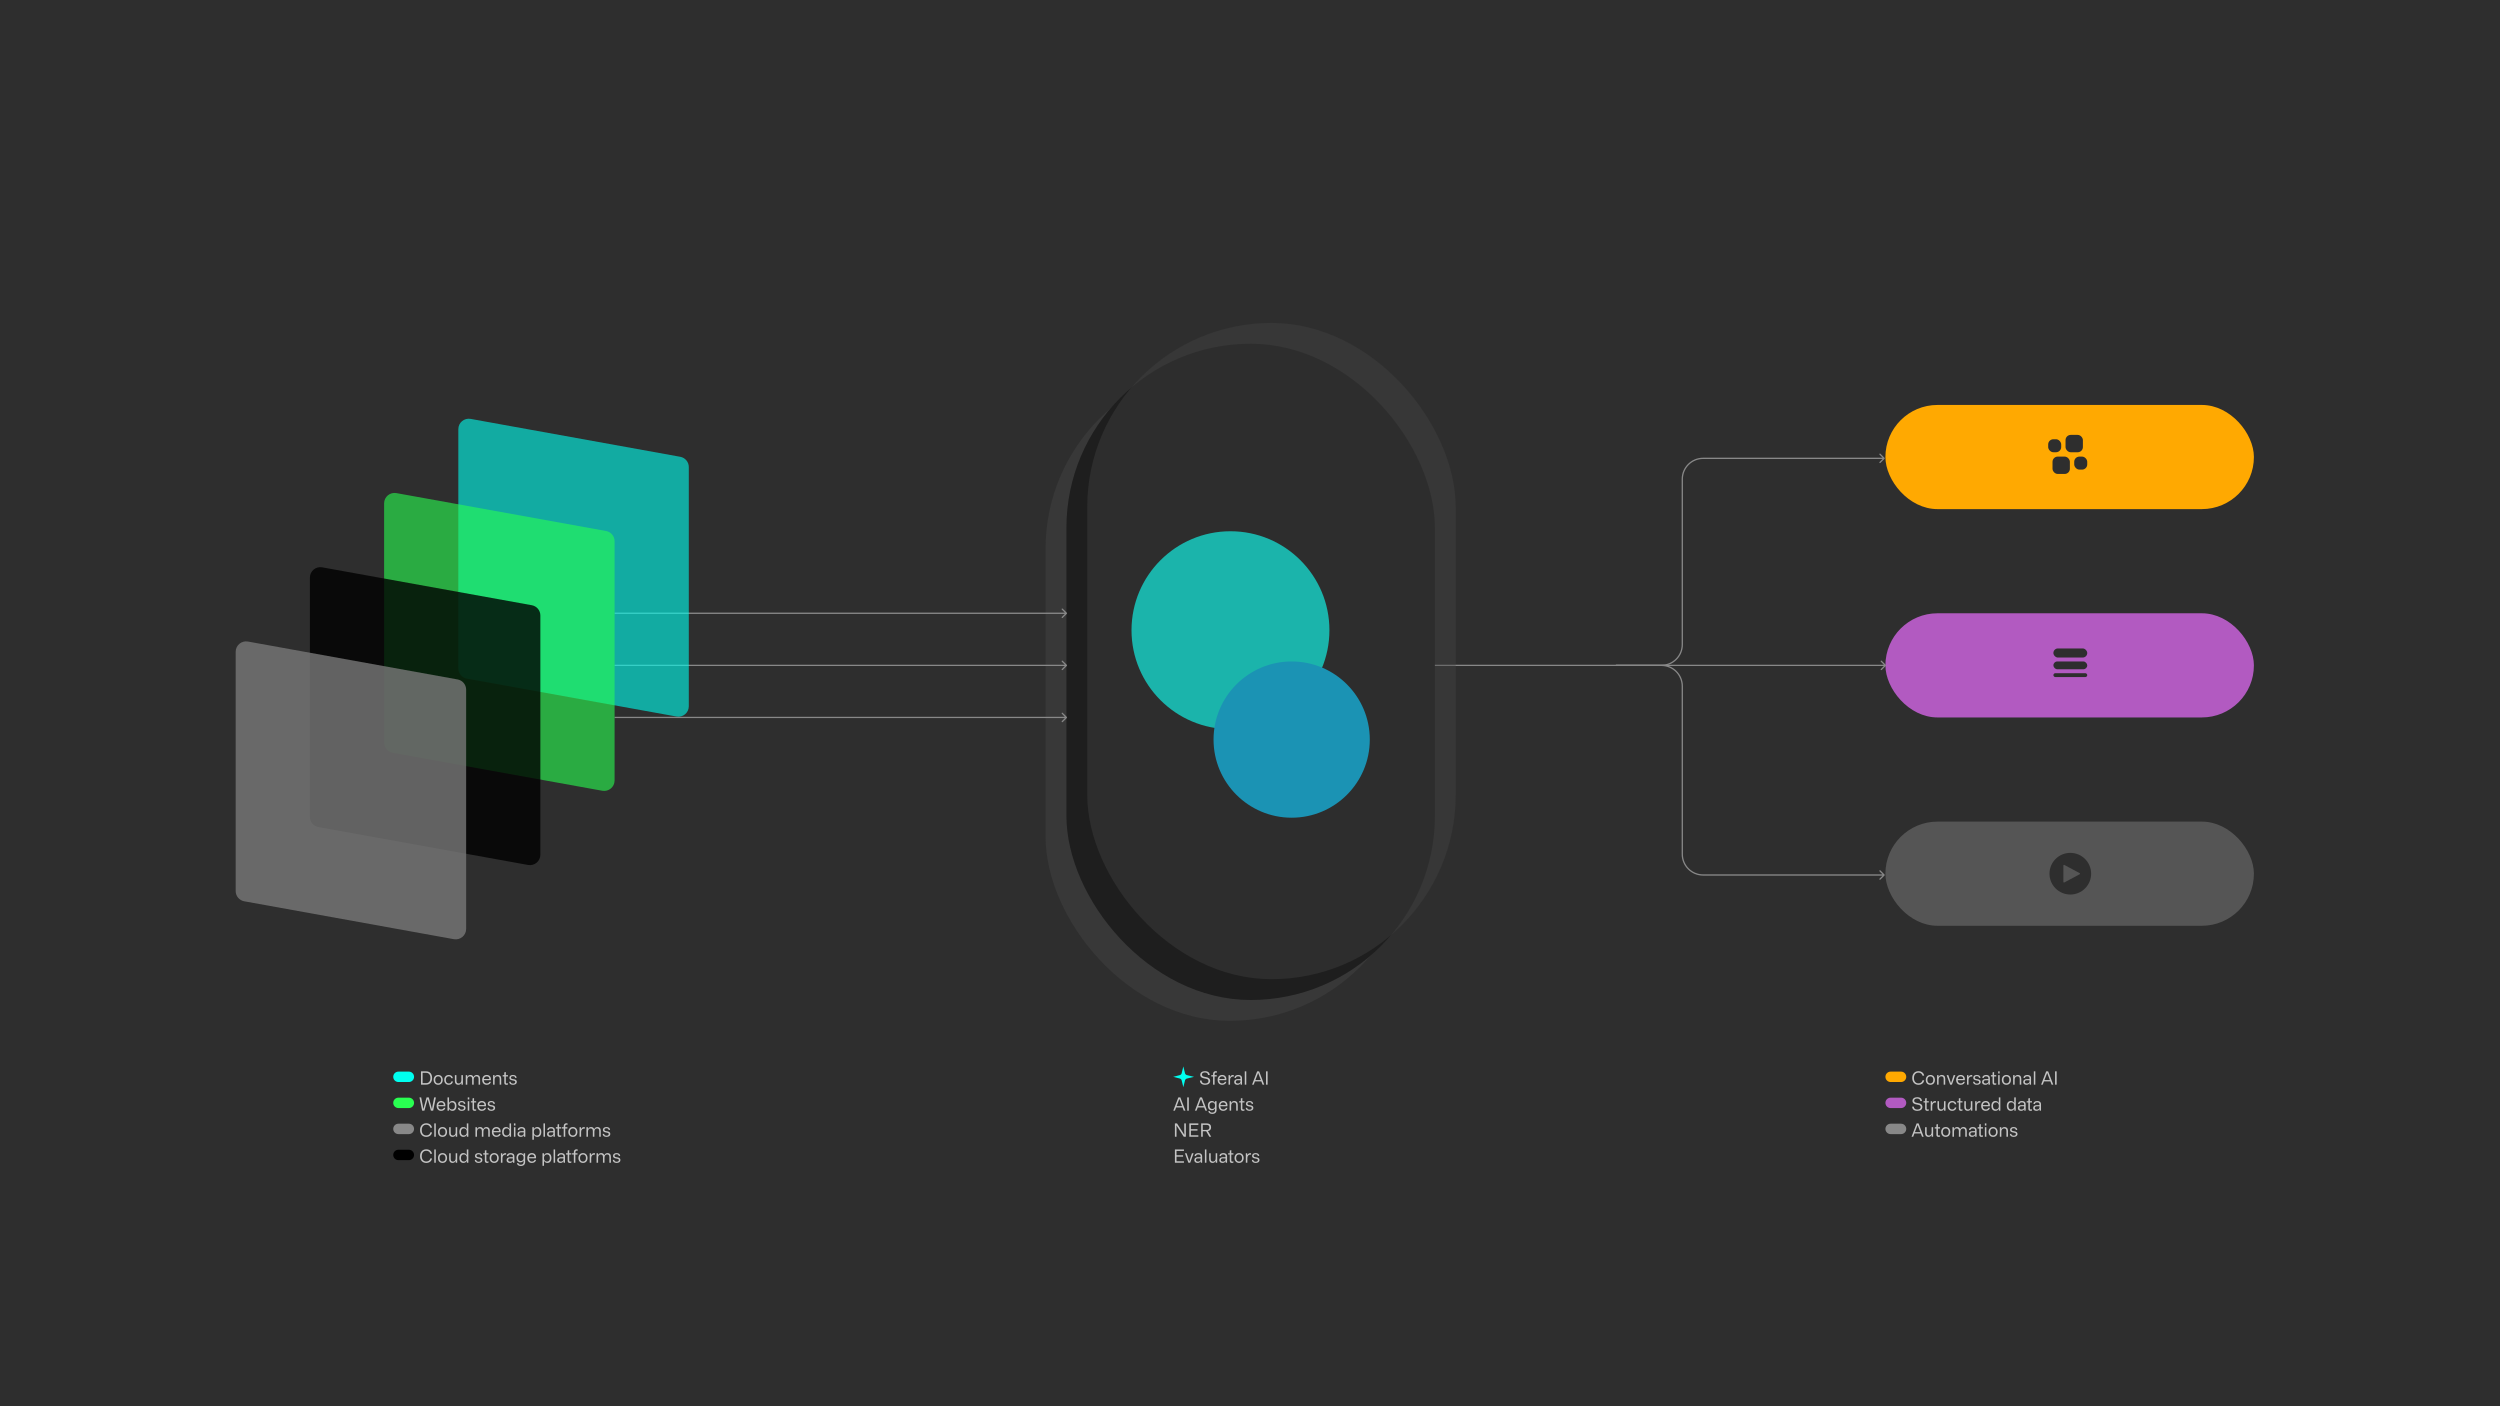 <svg width="1920" height="1080" viewBox="0 0 1920 1080" fill="none" xmlns="http://www.w3.org/2000/svg">
<rect width="1920" height="1080" fill="#2E2E2E"/>
<rect x="803" y="280" width="283" height="504" rx="141.5" fill="#383838"/>
<rect x="819" y="264" width="283" height="504" rx="141.5" fill="#1E1E1E"/>
<g filter="url(#filter0_f_1152_3816)">
<circle cx="945" cy="484" r="76" fill="#00FFF0"/>
</g>
<g filter="url(#filter1_f_1152_3816)">
<circle cx="992" cy="568" r="60" fill="#00C8FF"/>
</g>
<rect x="1448" y="311" width="283" height="80" rx="40" fill="#FFA901"/>
<rect x="1448" y="471" width="283" height="80" rx="40" fill="#B25AC1"/>
<rect x="1577" y="498" width="26" height="7" rx="3.5" fill="#2E2E2E"/>
<rect x="1577" y="508" width="26" height="6" rx="3" fill="#2E2E2E"/>
<rect x="1577" y="517" width="26" height="3" rx="1.5" fill="#2E2E2E"/>
<rect x="1448" y="631" width="283" height="80" rx="40" fill="#555555"/>
<path d="M819.354 511.354C819.549 511.158 819.549 510.842 819.354 510.646L816.172 507.464C815.976 507.269 815.66 507.269 815.464 507.464C815.269 507.66 815.269 507.976 815.464 508.172L818.293 511L815.464 513.828C815.269 514.024 815.269 514.34 815.464 514.536C815.66 514.731 815.976 514.731 816.172 514.536L819.354 511.354ZM472 511.5H819V510.5H472V511.5Z" fill="#888888"/>
<path d="M819.354 551.354C819.549 551.158 819.549 550.842 819.354 550.646L816.172 547.464C815.976 547.269 815.66 547.269 815.464 547.464C815.269 547.66 815.269 547.976 815.464 548.172L818.293 551L815.464 553.828C815.269 554.024 815.269 554.34 815.464 554.536C815.66 554.731 815.976 554.731 816.172 554.536L819.354 551.354ZM472 551.5H819V550.5H472V551.5Z" fill="#888888"/>
<path d="M819.354 471.354C819.549 471.158 819.549 470.842 819.354 470.646L816.172 467.464C815.976 467.269 815.66 467.269 815.464 467.464C815.269 467.66 815.269 467.976 815.464 468.172L818.293 471L815.464 473.828C815.269 474.024 815.269 474.34 815.464 474.536C815.66 474.731 815.976 474.731 816.172 474.536L819.354 471.354ZM472 471.5H819V470.5H472V471.5Z" fill="#888888"/>
<path d="M1448.35 511.354C1448.55 511.158 1448.55 510.842 1448.35 510.646L1445.17 507.464C1444.98 507.269 1444.66 507.269 1444.46 507.464C1444.27 507.66 1444.27 507.976 1444.46 508.172L1447.29 511L1444.46 513.828C1444.27 514.024 1444.27 514.34 1444.46 514.536C1444.66 514.731 1444.98 514.731 1445.17 514.536L1448.35 511.354ZM1102 511.5L1448 511.5V510.5L1102 510.5V511.5Z" fill="#888888"/>
<path d="M1447.35 352.354C1447.55 352.158 1447.55 351.842 1447.35 351.646L1444.17 348.464C1443.98 348.269 1443.66 348.269 1443.46 348.464C1443.27 348.66 1443.27 348.976 1443.46 349.172L1446.29 352L1443.46 354.828C1443.27 355.024 1443.27 355.34 1443.46 355.536C1443.66 355.731 1443.98 355.731 1444.17 355.536L1447.35 352.354ZM1241 511.5H1276V510.5H1241V511.5ZM1292.5 495V368H1291.5V495H1292.5ZM1308 352.5H1447V351.5H1308V352.5ZM1292.5 368C1292.5 359.44 1299.44 352.5 1308 352.5V351.5C1298.89 351.5 1291.5 358.887 1291.5 368H1292.5ZM1276 511.5C1285.11 511.5 1292.5 504.113 1292.5 495H1291.5C1291.5 503.56 1284.56 510.5 1276 510.5V511.5Z" fill="#888888"/>
<path d="M1447.35 671.646C1447.55 671.842 1447.55 672.158 1447.35 672.354L1444.17 675.536C1443.98 675.731 1443.66 675.731 1443.46 675.536C1443.27 675.34 1443.27 675.024 1443.46 674.828L1446.29 672L1443.46 669.172C1443.27 668.976 1443.27 668.66 1443.46 668.464C1443.66 668.269 1443.98 668.269 1444.17 668.464L1447.35 671.646ZM1241 510.5H1276V511.5H1241V510.5ZM1292.5 527V656H1291.5V527H1292.5ZM1308 671.5H1447V672.5H1308V671.5ZM1292.5 656C1292.5 664.56 1299.44 671.5 1308 671.5V672.5C1298.89 672.5 1291.5 665.113 1291.5 656H1292.5ZM1276 510.5C1285.11 510.5 1292.5 517.887 1292.5 527H1291.5C1291.5 518.44 1284.56 511.5 1276 511.5V510.5Z" fill="#888888"/>
<path d="M1448 827C1448 824.791 1449.79 823 1452 823H1460C1462.21 823 1464 824.791 1464 827V827C1464 829.209 1462.21 831 1460 831H1452C1449.79 831 1448 829.209 1448 827V827Z" fill="#FFA901"/>
<path d="M1473.38 833.14C1470.49 833.14 1468.6 831.054 1468.6 827.904C1468.6 824.754 1470.51 822.668 1473.38 822.668C1475.73 822.668 1477.45 823.998 1477.77 826.112H1476.5C1476.16 824.656 1474.96 823.788 1473.38 823.788C1471.15 823.788 1469.9 825.412 1469.9 827.904C1469.9 830.41 1471.15 832.02 1473.36 832.02C1475.11 832.02 1476.2 831.082 1476.5 829.654H1477.77C1477.49 831.782 1475.74 833.14 1473.38 833.14ZM1479.01 829.374C1479.01 827.134 1480.39 825.566 1482.52 825.566C1484.62 825.566 1486.01 827.092 1486.01 829.36C1486.01 831.6 1484.65 833.14 1482.52 833.14C1480.42 833.14 1479.01 831.642 1479.01 829.374ZM1480.22 829.36C1480.22 831.012 1481.04 832.076 1482.51 832.076C1483.89 832.076 1484.8 831.11 1484.8 829.346C1484.8 827.694 1483.99 826.63 1482.52 826.63C1481.13 826.63 1480.22 827.596 1480.22 829.36ZM1487.67 833V825.706H1488.79L1488.86 827.05H1488.95C1489.31 826.112 1490.18 825.566 1491.31 825.566C1492.87 825.566 1493.93 826.476 1493.93 828.506V833H1492.74V828.716C1492.74 827.288 1492.18 826.616 1490.98 826.616C1489.69 826.616 1488.85 827.554 1488.85 829.15V833H1487.67ZM1497.69 833L1495.03 825.706H1496.33L1498.34 831.768H1498.42L1500.41 825.706H1501.7L1499.08 833H1497.69ZM1505.79 833.14C1503.66 833.14 1502.3 831.656 1502.3 829.36C1502.3 827.092 1503.66 825.566 1505.82 825.566C1507.73 825.566 1509.01 826.854 1509.01 828.8C1509.01 829.122 1508.98 829.416 1508.95 829.598H1503.52C1503.6 831.222 1504.46 832.09 1505.79 832.09C1506.89 832.09 1507.65 831.572 1507.83 830.802H1509.01C1508.8 832.202 1507.48 833.14 1505.79 833.14ZM1503.58 828.674H1507.79C1507.78 827.33 1507.01 826.63 1505.76 826.63C1504.6 826.63 1503.73 827.372 1503.58 828.674ZM1510.67 833V825.706H1511.72L1511.82 827.148H1511.89C1512.26 826.154 1513.08 825.594 1514.11 825.594C1514.35 825.594 1514.53 825.622 1514.69 825.678V826.812C1514.52 826.756 1514.35 826.742 1514.15 826.742C1512.87 826.742 1511.84 827.624 1511.84 829.374V833H1510.67ZM1518.26 833.14C1516.4 833.14 1515.29 832.188 1515.29 830.788H1516.44C1516.44 831.656 1517.12 832.216 1518.27 832.216C1519.31 832.216 1519.94 831.74 1519.94 830.97C1519.94 830.214 1519.32 830.032 1518.94 829.962L1517.39 829.654C1515.98 829.388 1515.46 828.66 1515.46 827.736C1515.46 826.364 1516.56 825.566 1518.22 825.566C1519.97 825.566 1520.97 826.476 1520.99 827.778H1519.85C1519.81 826.896 1519.2 826.49 1518.22 826.49C1517.19 826.49 1516.65 826.938 1516.65 827.61C1516.65 828.464 1517.45 828.604 1517.82 828.674L1519.27 828.926C1520.64 829.192 1521.17 829.934 1521.17 830.97C1521.17 832.286 1519.99 833.14 1518.26 833.14ZM1524.71 833.14C1523.21 833.14 1522.22 832.3 1522.22 831.012C1522.22 829.57 1523.23 828.73 1524.99 828.73H1527.06V828.114C1527.06 827.204 1526.56 826.616 1525.34 826.616C1524.17 826.616 1523.59 827.12 1523.59 827.862H1522.44C1522.44 826.364 1523.69 825.566 1525.4 825.566C1527.12 825.566 1528.24 826.406 1528.24 828.128V833H1527.16V831.824H1527.08C1526.77 832.636 1525.8 833.14 1524.71 833.14ZM1525.06 832.132C1526.39 832.132 1527.06 831.278 1527.06 830.522V829.626H1525.03C1524.15 829.626 1523.48 829.934 1523.48 830.886C1523.48 831.684 1524 832.132 1525.06 832.132ZM1534.58 824.404V822.794H1535.74V824.404H1534.58ZM1531.97 833.14C1531.02 833.14 1530.29 832.748 1530.29 831.516V826.7H1529.03V825.706H1530.29V823.592L1531.47 823.298V825.706H1533.11V826.7H1531.47V831.11C1531.47 831.768 1531.61 832.09 1532.32 832.09C1532.7 832.09 1532.95 831.992 1533.11 831.894V832.916C1532.86 833.042 1532.41 833.14 1531.97 833.14ZM1534.58 833V825.706H1535.74V833H1534.58ZM1537.41 829.374C1537.41 827.134 1538.8 825.566 1540.93 825.566C1543.03 825.566 1544.41 827.092 1544.41 829.36C1544.41 831.6 1543.05 833.14 1540.93 833.14C1538.83 833.14 1537.41 831.642 1537.41 829.374ZM1538.63 829.36C1538.63 831.012 1539.44 832.076 1540.91 832.076C1542.3 832.076 1543.21 831.11 1543.21 829.346C1543.21 827.694 1542.4 826.63 1540.93 826.63C1539.54 826.63 1538.63 827.596 1538.63 829.36ZM1546.08 833V825.706H1547.2L1547.27 827.05H1547.35C1547.72 826.112 1548.58 825.566 1549.72 825.566C1551.27 825.566 1552.34 826.476 1552.34 828.506V833H1551.15V828.716C1551.15 827.288 1550.59 826.616 1549.38 826.616C1548.09 826.616 1547.25 827.554 1547.25 829.15V833H1546.08ZM1556.32 833.14C1554.82 833.14 1553.83 832.3 1553.83 831.012C1553.83 829.57 1554.84 828.73 1556.6 828.73H1558.67V828.114C1558.67 827.204 1558.17 826.616 1556.95 826.616C1555.78 826.616 1555.2 827.12 1555.2 827.862H1554.05C1554.05 826.364 1555.3 825.566 1557.01 825.566C1558.73 825.566 1559.85 826.406 1559.85 828.128V833H1558.77V831.824H1558.69C1558.38 832.636 1557.41 833.14 1556.32 833.14ZM1556.67 832.132C1558 832.132 1558.67 831.278 1558.67 830.522V829.626H1556.64C1555.76 829.626 1555.09 829.934 1555.09 830.886C1555.09 831.684 1555.61 832.132 1556.67 832.132ZM1561.97 833V822.794H1563.13V833H1561.97ZM1567.57 833L1571.48 822.794H1572.99L1576.9 833H1575.62L1574.69 830.522H1569.77L1568.83 833H1567.57ZM1570.14 829.5H1574.32L1572.26 824.054H1572.21L1570.14 829.5ZM1578.28 833V822.794H1579.51V833H1578.28Z" fill="#C4C4C4"/>
<path d="M1448 847C1448 844.791 1449.79 843 1452 843H1460C1462.21 843 1464 844.791 1464 847V847C1464 849.209 1462.21 851 1460 851H1452C1449.79 851 1448 849.209 1448 847V847Z" fill="#B25AC1"/>
<path d="M1472.55 853.14C1469.85 853.14 1468.57 851.754 1468.55 849.85H1469.82C1469.88 851.348 1470.77 852.132 1472.54 852.132C1474.16 852.132 1475.1 851.362 1475.1 850.214C1475.1 848.926 1473.94 848.66 1473.47 848.548L1471.67 848.156C1470.7 847.96 1468.78 847.512 1468.78 845.468C1468.78 843.774 1470.21 842.654 1472.41 842.654C1474.75 842.654 1476.01 843.83 1476.05 845.608H1474.79C1474.71 844.264 1473.77 843.662 1472.31 843.662C1470.9 843.662 1470.07 844.306 1470.07 845.314C1470.07 846.518 1471.22 846.812 1471.89 846.966L1473.74 847.344C1474.83 847.568 1476.4 848.198 1476.4 850.13C1476.4 852.034 1474.89 853.14 1472.55 853.14ZM1480.19 853.14C1479.23 853.14 1478.51 852.748 1478.51 851.516V846.7H1477.25V845.706H1478.51V843.592L1479.68 843.298V845.706H1481.32V846.7H1479.68V851.11C1479.68 851.768 1479.82 852.09 1480.54 852.09C1480.91 852.09 1481.17 851.992 1481.32 851.894V852.916C1481.07 853.042 1480.62 853.14 1480.19 853.14ZM1482.79 853V845.706H1483.84L1483.94 847.148H1484.01C1484.39 846.154 1485.2 845.594 1486.24 845.594C1486.47 845.594 1486.66 845.622 1486.81 845.678V846.812C1486.64 846.756 1486.47 846.742 1486.28 846.742C1484.99 846.742 1483.97 847.624 1483.97 849.374V853H1482.79ZM1490.56 853.14C1488.99 853.14 1487.98 852.188 1487.98 850.228V845.706H1489.17V849.99C1489.17 851.418 1489.72 852.09 1490.91 852.09C1492.16 852.09 1492.98 851.152 1492.98 849.57V845.706H1494.16V853H1493.04L1492.97 851.656H1492.88C1492.53 852.594 1491.67 853.14 1490.56 853.14ZM1499.29 853.14C1497.18 853.14 1495.82 851.656 1495.82 849.36C1495.82 847.092 1497.18 845.566 1499.35 845.566C1501.06 845.566 1502.3 846.588 1502.46 848.072H1501.27C1501.04 847.078 1500.23 846.63 1499.31 846.63C1497.81 846.63 1497.04 847.75 1497.04 849.374C1497.04 851.138 1497.92 852.09 1499.29 852.09C1500.4 852.09 1501.18 851.46 1501.3 850.522H1502.5C1502.36 852.104 1501.06 853.14 1499.29 853.14ZM1506.05 853.14C1505.1 853.14 1504.37 852.748 1504.37 851.516V846.7H1503.11V845.706H1504.37V843.592L1505.55 843.298V845.706H1507.19V846.7H1505.55V851.11C1505.55 851.768 1505.69 852.09 1506.4 852.09C1506.78 852.09 1507.03 851.992 1507.19 851.894V852.916C1506.93 853.042 1506.49 853.14 1506.05 853.14ZM1511.16 853.14C1509.6 853.14 1508.59 852.188 1508.59 850.228V845.706H1509.78V849.99C1509.78 851.418 1510.32 852.09 1511.51 852.09C1512.76 852.09 1513.59 851.152 1513.59 849.57V845.706H1514.76V853H1513.64L1513.57 851.656H1513.49C1513.14 852.594 1512.27 853.14 1511.16 853.14ZM1516.94 853V845.706H1517.99L1518.09 847.148H1518.16C1518.54 846.154 1519.35 845.594 1520.39 845.594C1520.63 845.594 1520.81 845.622 1520.96 845.678V846.812C1520.79 846.756 1520.63 846.742 1520.43 846.742C1519.14 846.742 1518.12 847.624 1518.12 849.374V853H1516.94ZM1525.02 853.14C1522.9 853.14 1521.54 851.656 1521.54 849.36C1521.54 847.092 1522.9 845.566 1525.05 845.566C1526.97 845.566 1528.24 846.854 1528.24 848.8C1528.24 849.122 1528.22 849.416 1528.19 849.598H1522.76C1522.84 851.222 1523.69 852.09 1525.02 852.09C1526.13 852.09 1526.89 851.572 1527.07 850.802H1528.24C1528.03 852.202 1526.72 853.14 1525.02 853.14ZM1522.81 848.674H1527.03C1527.01 847.33 1526.24 846.63 1525 846.63C1523.83 846.63 1522.97 847.372 1522.81 848.674ZM1532.48 853.126C1530.63 853.126 1529.39 851.782 1529.39 849.346C1529.39 846.896 1530.63 845.566 1532.48 845.566C1533.64 845.566 1534.64 846.154 1535 847.078H1535.1V842.794H1536.27V853H1535.17L1535.1 851.614H1535C1534.64 852.524 1533.64 853.126 1532.48 853.126ZM1532.82 852.076C1534.13 852.076 1535.08 851.138 1535.08 849.808V848.87C1535.08 847.54 1534.13 846.602 1532.82 846.602C1531.49 846.602 1530.6 847.47 1530.6 849.346C1530.6 851.208 1531.49 852.076 1532.82 852.076ZM1544.32 853.126C1542.47 853.126 1541.23 851.782 1541.23 849.346C1541.23 846.896 1542.47 845.566 1544.32 845.566C1545.48 845.566 1546.48 846.154 1546.84 847.078H1546.94V842.794H1548.11V853H1547.01L1546.94 851.614H1546.84C1546.48 852.524 1545.48 853.126 1544.32 853.126ZM1544.66 852.076C1545.97 852.076 1546.92 851.138 1546.92 849.808V848.87C1546.92 847.54 1545.97 846.602 1544.66 846.602C1543.33 846.602 1542.44 847.47 1542.44 849.346C1542.44 851.208 1543.33 852.076 1544.66 852.076ZM1552.18 853.14C1550.68 853.14 1549.69 852.3 1549.69 851.012C1549.69 849.57 1550.69 848.73 1552.46 848.73H1554.53V848.114C1554.53 847.204 1554.03 846.616 1552.81 846.616C1551.63 846.616 1551.06 847.12 1551.06 847.862H1549.91C1549.91 846.364 1551.16 845.566 1552.86 845.566C1554.59 845.566 1555.71 846.406 1555.71 848.128V853H1554.63V851.824H1554.54C1554.24 852.636 1553.27 853.14 1552.18 853.14ZM1552.53 852.132C1553.86 852.132 1554.53 851.278 1554.53 850.522V849.626H1552.5C1551.62 849.626 1550.95 849.934 1550.95 850.886C1550.95 851.684 1551.46 852.132 1552.53 852.132ZM1559.44 853.14C1558.49 853.14 1557.76 852.748 1557.76 851.516V846.7H1556.5V845.706H1557.76V843.592L1558.94 843.298V845.706H1560.58V846.7H1558.94V851.11C1558.94 851.768 1559.08 852.09 1559.79 852.09C1560.17 852.09 1560.42 851.992 1560.58 851.894V852.916C1560.32 853.042 1559.88 853.14 1559.44 853.14ZM1563.96 853.14C1562.47 853.14 1561.47 852.3 1561.47 851.012C1561.47 849.57 1562.48 848.73 1564.24 848.73H1566.32V848.114C1566.32 847.204 1565.81 846.616 1564.59 846.616C1563.42 846.616 1562.84 847.12 1562.84 847.862H1561.7C1561.7 846.364 1562.94 845.566 1564.65 845.566C1566.37 845.566 1567.49 846.406 1567.49 848.128V853H1566.41V851.824H1566.33C1566.02 852.636 1565.06 853.14 1563.96 853.14ZM1564.31 852.132C1565.64 852.132 1566.32 851.278 1566.32 850.522V849.626H1564.29C1563.4 849.626 1562.73 849.934 1562.73 850.886C1562.73 851.684 1563.25 852.132 1564.31 852.132Z" fill="#C4C4C4"/>
<path d="M1448 867C1448 864.791 1449.79 863 1452 863H1460C1462.21 863 1464 864.791 1464 867V867C1464 869.209 1462.21 871 1460 871H1452C1449.79 871 1448 869.209 1448 867V867Z" fill="#888888"/>
<path d="M1468.07 873L1471.98 862.794H1473.49L1477.39 873H1476.12L1475.18 870.522H1470.27L1469.33 873H1468.07ZM1470.63 869.5H1474.82L1472.76 864.054H1472.7L1470.63 869.5ZM1481.05 873.14C1479.48 873.14 1478.47 872.188 1478.47 870.228V865.706H1479.66V869.99C1479.66 871.418 1480.21 872.09 1481.4 872.09C1482.64 872.09 1483.47 871.152 1483.47 869.57V865.706H1484.64V873H1483.52L1483.45 871.656H1483.37C1483.02 872.594 1482.15 873.14 1481.05 873.14ZM1488.83 873.14C1487.87 873.14 1487.15 872.748 1487.15 871.516V866.7H1485.89V865.706H1487.15V863.592L1488.32 863.298V865.706H1489.96V866.7H1488.32V871.11C1488.32 871.768 1488.46 872.09 1489.18 872.09C1489.55 872.09 1489.81 871.992 1489.96 871.894V872.916C1489.71 873.042 1489.26 873.14 1488.83 873.14ZM1490.82 869.374C1490.82 867.134 1492.2 865.566 1494.33 865.566C1496.43 865.566 1497.82 867.092 1497.82 869.36C1497.82 871.6 1496.46 873.14 1494.33 873.14C1492.23 873.14 1490.82 871.642 1490.82 869.374ZM1492.04 869.36C1492.04 871.012 1492.85 872.076 1494.32 872.076C1495.7 872.076 1496.61 871.11 1496.61 869.346C1496.61 867.694 1495.8 866.63 1494.33 866.63C1492.95 866.63 1492.04 867.596 1492.04 869.36ZM1499.48 873V865.706H1500.6L1500.67 867.05H1500.76C1501.11 866.112 1501.95 865.566 1503.04 865.566C1504.17 865.566 1505.07 866.098 1505.42 867.246H1505.48C1505.81 866.196 1506.74 865.566 1507.97 865.566C1509.48 865.566 1510.5 866.476 1510.5 868.506V873H1509.33V868.716C1509.33 867.288 1508.78 866.616 1507.62 866.616C1506.4 866.616 1505.59 867.554 1505.59 869.15V873H1504.4V868.716C1504.4 867.288 1503.85 866.616 1502.7 866.616C1501.47 866.616 1500.66 867.554 1500.66 869.15V873H1499.48ZM1514.5 873.14C1513 873.14 1512.01 872.3 1512.01 871.012C1512.01 869.57 1513.02 868.73 1514.78 868.73H1516.85V868.114C1516.85 867.204 1516.35 866.616 1515.13 866.616C1513.95 866.616 1513.38 867.12 1513.38 867.862H1512.23C1512.23 866.364 1513.48 865.566 1515.19 865.566C1516.91 865.566 1518.03 866.406 1518.03 868.128V873H1516.95V871.824H1516.87C1516.56 872.636 1515.59 873.14 1514.5 873.14ZM1514.85 872.132C1516.18 872.132 1516.85 871.278 1516.85 870.522V869.626H1514.82C1513.94 869.626 1513.27 869.934 1513.27 870.886C1513.27 871.684 1513.79 872.132 1514.85 872.132ZM1524.37 864.404V862.794H1525.53V864.404H1524.37ZM1521.76 873.14C1520.81 873.14 1520.08 872.748 1520.08 871.516V866.7H1518.82V865.706H1520.08V863.592L1521.26 863.298V865.706H1522.9V866.7H1521.26V871.11C1521.26 871.768 1521.4 872.09 1522.11 872.09C1522.49 872.09 1522.74 871.992 1522.9 871.894V872.916C1522.64 873.042 1522.2 873.14 1521.76 873.14ZM1524.37 873V865.706H1525.53V873H1524.37ZM1527.2 869.374C1527.2 867.134 1528.59 865.566 1530.71 865.566C1532.81 865.566 1534.2 867.092 1534.2 869.36C1534.2 871.6 1532.84 873.14 1530.71 873.14C1528.61 873.14 1527.2 871.642 1527.2 869.374ZM1528.42 869.36C1528.42 871.012 1529.23 872.076 1530.7 872.076C1532.09 872.076 1533 871.11 1533 869.346C1533 867.694 1532.18 866.63 1530.71 866.63C1529.33 866.63 1528.42 867.596 1528.42 869.36ZM1535.87 873V865.706H1536.99L1537.06 867.05H1537.14C1537.5 866.112 1538.37 865.566 1539.51 865.566C1541.06 865.566 1542.12 866.476 1542.12 868.506V873H1540.93V868.716C1540.93 867.288 1540.37 866.616 1539.17 866.616C1537.88 866.616 1537.04 867.554 1537.04 869.15V873H1535.87ZM1546.52 873.14C1544.66 873.14 1543.55 872.188 1543.55 870.788H1544.7C1544.7 871.656 1545.38 872.216 1546.53 872.216C1547.57 872.216 1548.2 871.74 1548.2 870.97C1548.2 870.214 1547.58 870.032 1547.2 869.962L1545.65 869.654C1544.24 869.388 1543.72 868.66 1543.72 867.736C1543.72 866.364 1544.82 865.566 1546.48 865.566C1548.23 865.566 1549.23 866.476 1549.25 867.778H1548.11C1548.07 866.896 1547.46 866.49 1546.48 866.49C1545.45 866.49 1544.91 866.938 1544.91 867.61C1544.91 868.464 1545.71 868.604 1546.08 868.674L1547.53 868.926C1548.9 869.192 1549.43 869.934 1549.43 870.97C1549.43 872.286 1548.25 873.14 1546.52 873.14Z" fill="#C4C4C4"/>
<path d="M907.528 824.234L908.805 819L910.077 824.216C910.254 824.943 910.823 825.51 911.551 825.686L917 827L911.551 828.314C910.823 828.49 910.254 829.057 910.077 829.784L908.805 835L907.528 829.766C907.353 829.048 906.797 828.485 906.082 828.302L901 827L906.082 825.698C906.797 825.515 907.353 824.952 907.528 824.234Z" fill="#00FFF0"/>
<path d="M925.55 833.14C922.848 833.14 921.574 831.754 921.546 829.85H922.82C922.876 831.348 923.772 832.132 925.536 832.132C927.16 832.132 928.098 831.362 928.098 830.214C928.098 828.926 926.936 828.66 926.474 828.548L924.668 828.156C923.702 827.96 921.784 827.512 921.784 825.468C921.784 823.774 923.212 822.654 925.41 822.654C927.748 822.654 929.008 823.83 929.05 825.608H927.79C927.706 824.264 926.768 823.662 925.312 823.662C923.898 823.662 923.072 824.306 923.072 825.314C923.072 826.518 924.22 826.812 924.892 826.966L926.74 827.344C927.832 827.568 929.4 828.198 929.4 830.13C929.4 832.034 927.888 833.14 925.55 833.14ZM931.632 833V826.7H930.274V825.706H931.632V824.894C931.632 823.368 932.472 822.654 933.732 822.654C934.082 822.654 934.432 822.71 934.6 822.808V823.816C934.446 823.746 934.222 823.704 933.984 823.704C933.186 823.704 932.808 824.11 932.808 825.09V825.706H934.46V826.7H932.808V833H931.632ZM938.636 833.14C936.508 833.14 935.15 831.656 935.15 829.36C935.15 827.092 936.508 825.566 938.664 825.566C940.582 825.566 941.856 826.854 941.856 828.8C941.856 829.122 941.828 829.416 941.8 829.598H936.368C936.452 831.222 937.306 832.09 938.636 832.09C939.742 832.09 940.498 831.572 940.68 830.802H941.856C941.646 832.202 940.33 833.14 938.636 833.14ZM936.424 828.674H940.638C940.624 827.33 939.854 826.63 938.608 826.63C937.446 826.63 936.578 827.372 936.424 828.674ZM943.516 833V825.706H944.566L944.664 827.148H944.734C945.112 826.154 945.924 825.594 946.96 825.594C947.198 825.594 947.38 825.622 947.534 825.678V826.812C947.366 826.756 947.198 826.742 947.002 826.742C945.714 826.742 944.692 827.624 944.692 829.374V833H943.516ZM950.341 833.14C948.843 833.14 947.849 832.3 947.849 831.012C947.849 829.57 948.857 828.73 950.621 828.73H952.693V828.114C952.693 827.204 952.189 826.616 950.971 826.616C949.795 826.616 949.221 827.12 949.221 827.862H948.073C948.073 826.364 949.319 825.566 951.027 825.566C952.749 825.566 953.869 826.406 953.869 828.128V833H952.791V831.824H952.707C952.399 832.636 951.433 833.14 950.341 833.14ZM950.691 832.132C952.021 832.132 952.693 831.278 952.693 830.522V829.626H950.663C949.781 829.626 949.109 829.934 949.109 830.886C949.109 831.684 949.627 832.132 950.691 832.132ZM955.985 833V822.794H957.147V833H955.985ZM961.593 833L965.499 822.794H967.011L970.917 833H969.643L968.705 830.522H963.791L962.853 833H961.593ZM964.155 829.5H968.341L966.283 824.054H966.227L964.155 829.5ZM972.301 833V822.794H973.533V833H972.301Z" fill="#C4C4C4"/>
<path d="M901.07 853L904.976 842.794H906.488L910.394 853H909.12L908.182 850.522H903.268L902.33 853H901.07ZM903.632 849.5H907.818L905.76 844.054H905.704L903.632 849.5ZM911.777 853V842.794H913.009V853H911.777ZM917.695 853L921.601 842.794H923.113L927.019 853H925.745L924.807 850.522H919.893L918.955 853H917.695ZM920.257 849.5H924.443L922.385 844.054H922.329L920.257 849.5ZM930.992 855.478C929.284 855.478 928.108 854.68 927.982 853.28H929.13C929.228 854.05 929.942 854.484 930.978 854.484C932.252 854.484 933.134 853.896 933.134 852.51V851.278H933.036C932.686 852.146 931.72 852.706 930.642 852.706C928.752 852.706 927.646 851.334 927.646 849.136C927.646 846.952 928.864 845.566 930.698 845.566C931.776 845.566 932.7 846.112 933.036 846.938H933.134L933.176 845.706H934.31V852.51C934.31 854.33 933.078 855.478 930.992 855.478ZM930.95 851.698C932.196 851.698 933.134 850.788 933.134 849.514V848.786C933.134 847.498 932.294 846.602 931.006 846.602C929.634 846.602 928.864 847.582 928.864 849.136C928.864 850.788 929.704 851.698 930.95 851.698ZM939.458 853.14C937.33 853.14 935.972 851.656 935.972 849.36C935.972 847.092 937.33 845.566 939.486 845.566C941.404 845.566 942.678 846.854 942.678 848.8C942.678 849.122 942.65 849.416 942.622 849.598H937.19C937.274 851.222 938.128 852.09 939.458 852.09C940.564 852.09 941.32 851.572 941.502 850.802H942.678C942.468 852.202 941.152 853.14 939.458 853.14ZM937.246 848.674H941.46C941.446 847.33 940.676 846.63 939.43 846.63C938.268 846.63 937.4 847.372 937.246 848.674ZM944.338 853V845.706H945.458L945.528 847.05H945.612C945.976 846.112 946.844 845.566 947.978 845.566C949.532 845.566 950.596 846.476 950.596 848.506V853H949.406V848.716C949.406 847.288 948.846 846.616 947.642 846.616C946.354 846.616 945.514 847.554 945.514 849.15V853H944.338ZM954.639 853.14C953.687 853.14 952.959 852.748 952.959 851.516V846.7H951.699V845.706H952.959V843.592L954.135 843.298V845.706H955.773V846.7H954.135V851.11C954.135 851.768 954.275 852.09 954.989 852.09C955.367 852.09 955.619 851.992 955.773 851.894V852.916C955.521 853.042 955.073 853.14 954.639 853.14ZM959.666 853.14C957.804 853.14 956.698 852.188 956.698 850.788H957.846C957.846 851.656 958.532 852.216 959.68 852.216C960.716 852.216 961.346 851.74 961.346 850.97C961.346 850.214 960.73 850.032 960.352 849.962L958.798 849.654C957.384 849.388 956.866 848.66 956.866 847.736C956.866 846.364 957.972 845.566 959.624 845.566C961.374 845.566 962.382 846.476 962.396 847.778H961.262C961.22 846.896 960.604 846.49 959.624 846.49C958.602 846.49 958.056 846.938 958.056 847.61C958.056 848.464 958.854 848.604 959.232 848.674L960.674 848.926C962.046 849.192 962.578 849.934 962.578 850.97C962.578 852.286 961.402 853.14 959.666 853.14Z" fill="#C4C4C4"/>
<path d="M902.33 873V862.794H903.954L909.54 871.46H909.61L909.512 868.352V862.794H910.744V873H909.106L903.548 864.334H903.478L903.562 867.316V873H902.33ZM913.391 873V862.794H920.335V863.928H914.623V867.246H919.663V868.31H914.623V871.866H920.335V873H913.391ZM922.498 873V862.794H926.768C929.05 862.794 930.114 863.984 930.114 865.762C930.114 867.47 929.246 868.408 927.692 868.66L930.184 873H928.742L926.348 868.828H923.73V873H922.498ZM923.73 867.792H926.698C928.224 867.792 928.826 867.022 928.826 865.846C928.826 864.362 927.916 863.9 926.558 863.9H923.73V867.792Z" fill="#C4C4C4"/>
<path d="M902.33 893V882.794H909.274V883.928H903.562V887.246H908.602V888.31H903.562V891.866H909.274V893H902.33ZM912.687 893L910.027 885.706H911.329L913.331 891.768H913.415L915.403 885.706H916.691L914.073 893H912.687ZM919.718 893.14C918.22 893.14 917.226 892.3 917.226 891.012C917.226 889.57 918.234 888.73 919.998 888.73H922.07V888.114C922.07 887.204 921.566 886.616 920.348 886.616C919.172 886.616 918.598 887.12 918.598 887.862H917.45C917.45 886.364 918.696 885.566 920.404 885.566C922.126 885.566 923.246 886.406 923.246 888.128V893H922.168V891.824H922.084C921.776 892.636 920.81 893.14 919.718 893.14ZM920.068 892.132C921.398 892.132 922.07 891.278 922.07 890.522V889.626H920.04C919.158 889.626 918.486 889.934 918.486 890.886C918.486 891.684 919.004 892.132 920.068 892.132ZM925.362 893V882.794H926.524V893H925.362ZM931.217 893.14C929.649 893.14 928.641 892.188 928.641 890.228V885.706H929.831V889.99C929.831 891.418 930.377 892.09 931.567 892.09C932.813 892.09 933.639 891.152 933.639 889.57V885.706H934.815V893H933.695L933.625 891.656H933.541C933.191 892.594 932.323 893.14 931.217 893.14ZM938.872 893.14C937.374 893.14 936.38 892.3 936.38 891.012C936.38 889.57 937.388 888.73 939.152 888.73H941.224V888.114C941.224 887.204 940.72 886.616 939.502 886.616C938.326 886.616 937.752 887.12 937.752 887.862H936.604C936.604 886.364 937.85 885.566 939.558 885.566C941.28 885.566 942.4 886.406 942.4 888.128V893H941.322V891.824H941.238C940.93 892.636 939.964 893.14 938.872 893.14ZM939.222 892.132C940.552 892.132 941.224 891.278 941.224 890.522V889.626H939.194C938.312 889.626 937.64 889.934 937.64 890.886C937.64 891.684 938.158 892.132 939.222 892.132ZM946.135 893.14C945.183 893.14 944.455 892.748 944.455 891.516V886.7H943.195V885.706H944.455V883.592L945.631 883.298V885.706H947.269V886.7H945.631V891.11C945.631 891.768 945.771 892.09 946.485 892.09C946.863 892.09 947.115 891.992 947.269 891.894V892.916C947.017 893.042 946.569 893.14 946.135 893.14ZM948.127 889.374C948.127 887.134 949.513 885.566 951.641 885.566C953.741 885.566 955.127 887.092 955.127 889.36C955.127 891.6 953.769 893.14 951.641 893.14C949.541 893.14 948.127 891.642 948.127 889.374ZM949.345 889.36C949.345 891.012 950.157 892.076 951.627 892.076C953.013 892.076 953.923 891.11 953.923 889.346C953.923 887.694 953.111 886.63 951.641 886.63C950.255 886.63 949.345 887.596 949.345 889.36ZM956.793 893V885.706H957.843L957.941 887.148H958.011C958.389 886.154 959.201 885.594 960.237 885.594C960.475 885.594 960.657 885.622 960.811 885.678V886.812C960.643 886.756 960.475 886.742 960.279 886.742C958.991 886.742 957.969 887.624 957.969 889.374V893H956.793ZM964.383 893.14C962.521 893.14 961.415 892.188 961.415 890.788H962.563C962.563 891.656 963.249 892.216 964.397 892.216C965.433 892.216 966.063 891.74 966.063 890.97C966.063 890.214 965.447 890.032 965.069 889.962L963.515 889.654C962.101 889.388 961.583 888.66 961.583 887.736C961.583 886.364 962.689 885.566 964.341 885.566C966.091 885.566 967.099 886.476 967.113 887.778H965.979C965.937 886.896 965.321 886.49 964.341 886.49C963.319 886.49 962.773 886.938 962.773 887.61C962.773 888.464 963.571 888.604 963.949 888.674L965.391 888.926C966.763 889.192 967.295 889.934 967.295 890.97C967.295 892.286 966.119 893.14 964.383 893.14Z" fill="#C4C4C4"/>
<path d="M302 827C302 824.791 303.791 823 306 823H314C316.209 823 318 824.791 318 827V827C318 829.209 316.209 831 314 831H306C303.791 831 302 829.209 302 827V827Z" fill="#00FFF0"/>
<path d="M323.33 833V822.794H327.334C330.232 822.794 331.856 824.866 331.856 827.904C331.856 830.942 330.218 833 327.334 833H323.33ZM324.562 831.866H327.264C329.35 831.866 330.554 830.326 330.554 827.89C330.554 825.3 329.238 823.928 327.264 823.928H324.562V831.866ZM333.019 829.374C333.019 827.134 334.405 825.566 336.533 825.566C338.633 825.566 340.019 827.092 340.019 829.36C340.019 831.6 338.661 833.14 336.533 833.14C334.433 833.14 333.019 831.642 333.019 829.374ZM334.237 829.36C334.237 831.012 335.049 832.076 336.519 832.076C337.905 832.076 338.815 831.11 338.815 829.346C338.815 827.694 338.003 826.63 336.533 826.63C335.147 826.63 334.237 827.596 334.237 829.36ZM344.64 833.14C342.526 833.14 341.168 831.656 341.168 829.36C341.168 827.092 342.526 825.566 344.696 825.566C346.404 825.566 347.65 826.588 347.804 828.072H346.614C346.39 827.078 345.578 826.63 344.654 826.63C343.156 826.63 342.386 827.75 342.386 829.374C342.386 831.138 343.268 832.09 344.64 832.09C345.746 832.09 346.53 831.46 346.642 830.522H347.846C347.706 832.104 346.404 833.14 344.64 833.14ZM351.916 833.14C350.348 833.14 349.34 832.188 349.34 830.228V825.706H350.53V829.99C350.53 831.418 351.076 832.09 352.266 832.09C353.512 832.09 354.338 831.152 354.338 829.57V825.706H355.514V833H354.394L354.324 831.656H354.24C353.89 832.594 353.022 833.14 351.916 833.14ZM357.696 833V825.706H358.816L358.886 827.05H358.97C359.32 826.112 360.16 825.566 361.252 825.566C362.386 825.566 363.282 826.098 363.632 827.246H363.688C364.024 826.196 364.948 825.566 366.18 825.566C367.692 825.566 368.714 826.476 368.714 828.506V833H367.538V828.716C367.538 827.288 366.992 826.616 365.83 826.616C364.612 826.616 363.8 827.554 363.8 829.15V833H362.61V828.716C362.61 827.288 362.064 826.616 360.916 826.616C359.684 826.616 358.872 827.554 358.872 829.15V833H357.696ZM373.802 833.14C371.674 833.14 370.316 831.656 370.316 829.36C370.316 827.092 371.674 825.566 373.83 825.566C375.748 825.566 377.022 826.854 377.022 828.8C377.022 829.122 376.994 829.416 376.966 829.598H371.534C371.618 831.222 372.472 832.09 373.802 832.09C374.908 832.09 375.664 831.572 375.846 830.802H377.022C376.812 832.202 375.496 833.14 373.802 833.14ZM371.59 828.674H375.804C375.79 827.33 375.02 826.63 373.774 826.63C372.612 826.63 371.744 827.372 371.59 828.674ZM378.682 833V825.706H379.802L379.872 827.05H379.956C380.32 826.112 381.188 825.566 382.322 825.566C383.876 825.566 384.94 826.476 384.94 828.506V833H383.75V828.716C383.75 827.288 383.19 826.616 381.986 826.616C380.698 826.616 379.858 827.554 379.858 829.15V833H378.682ZM388.983 833.14C388.031 833.14 387.303 832.748 387.303 831.516V826.7H386.043V825.706H387.303V823.592L388.479 823.298V825.706H390.117V826.7H388.479V831.11C388.479 831.768 388.619 832.09 389.333 832.09C389.711 832.09 389.963 831.992 390.117 831.894V832.916C389.865 833.042 389.417 833.14 388.983 833.14ZM394.01 833.14C392.148 833.14 391.042 832.188 391.042 830.788H392.19C392.19 831.656 392.876 832.216 394.024 832.216C395.06 832.216 395.69 831.74 395.69 830.97C395.69 830.214 395.074 830.032 394.696 829.962L393.142 829.654C391.728 829.388 391.21 828.66 391.21 827.736C391.21 826.364 392.316 825.566 393.968 825.566C395.718 825.566 396.726 826.476 396.74 827.778H395.606C395.564 826.896 394.948 826.49 393.968 826.49C392.946 826.49 392.4 826.938 392.4 827.61C392.4 828.464 393.198 828.604 393.576 828.674L395.018 828.926C396.39 829.192 396.922 829.934 396.922 830.97C396.922 832.286 395.746 833.14 394.01 833.14Z" fill="#C4C4C4"/>
<path d="M302 847C302 844.791 303.791 843 306 843H314C316.209 843 318 844.791 318 847V847C318 849.209 316.209 851 314 851H306C303.791 851 302 849.209 302 847V847Z" fill="#29FF51"/>
<path d="M324.226 853L322.14 842.794H323.456L324.66 848.898L325.122 851.628H325.206L327.614 842.794H329.294L331.702 851.642H331.786L332.248 848.912L333.438 842.794H334.754L332.668 853H330.946L328.482 844.124H328.412L325.948 853H324.226ZM338.802 853.14C336.674 853.14 335.316 851.656 335.316 849.36C335.316 847.092 336.674 845.566 338.83 845.566C340.748 845.566 342.022 846.854 342.022 848.8C342.022 849.122 341.994 849.416 341.966 849.598H336.534C336.618 851.222 337.472 852.09 338.802 852.09C339.908 852.09 340.664 851.572 340.846 850.802H342.022C341.812 852.202 340.496 853.14 338.802 853.14ZM336.59 848.674H340.804C340.79 847.33 340.02 846.63 338.774 846.63C337.612 846.63 336.744 847.372 336.59 848.674ZM347.476 853.14C346.314 853.14 345.32 852.538 344.956 851.628H344.858L344.788 853H343.682V842.794H344.858V847.078H344.956C345.32 846.168 346.314 845.566 347.476 845.566C349.324 845.566 350.556 846.91 350.556 849.36C350.556 851.796 349.324 853.14 347.476 853.14ZM347.14 852.09C348.47 852.09 349.352 851.222 349.352 849.36C349.352 847.484 348.47 846.616 347.14 846.616C345.824 846.616 344.872 847.554 344.872 848.884V849.808C344.872 851.152 345.824 852.09 347.14 852.09ZM354.649 853.14C352.787 853.14 351.681 852.188 351.681 850.788H352.829C352.829 851.656 353.515 852.216 354.663 852.216C355.699 852.216 356.329 851.74 356.329 850.97C356.329 850.214 355.713 850.032 355.335 849.962L353.781 849.654C352.367 849.388 351.849 848.66 351.849 847.736C351.849 846.364 352.955 845.566 354.607 845.566C356.357 845.566 357.365 846.476 357.379 847.778H356.245C356.203 846.896 355.587 846.49 354.607 846.49C353.585 846.49 353.039 846.938 353.039 847.61C353.039 848.464 353.837 848.604 354.215 848.674L355.657 848.926C357.029 849.192 357.561 849.934 357.561 850.97C357.561 852.286 356.385 853.14 354.649 853.14ZM359.227 844.404V842.794H360.389V844.404H359.227ZM359.227 853V845.706H360.389V853H359.227ZM364.578 853.14C363.626 853.14 362.898 852.748 362.898 851.516V846.7H361.638V845.706H362.898V843.592L364.074 843.298V845.706H365.712V846.7H364.074V851.11C364.074 851.768 364.214 852.09 364.928 852.09C365.306 852.09 365.558 851.992 365.712 851.894V852.916C365.46 853.042 365.012 853.14 364.578 853.14ZM370.056 853.14C367.928 853.14 366.57 851.656 366.57 849.36C366.57 847.092 367.928 845.566 370.084 845.566C372.002 845.566 373.276 846.854 373.276 848.8C373.276 849.122 373.248 849.416 373.22 849.598H367.788C367.872 851.222 368.726 852.09 370.056 852.09C371.162 852.09 371.918 851.572 372.1 850.802H373.276C373.066 852.202 371.75 853.14 370.056 853.14ZM367.844 848.674H372.058C372.044 847.33 371.274 846.63 370.028 846.63C368.866 846.63 367.998 847.372 367.844 848.674ZM377.358 853.14C375.496 853.14 374.39 852.188 374.39 850.788H375.538C375.538 851.656 376.224 852.216 377.372 852.216C378.408 852.216 379.038 851.74 379.038 850.97C379.038 850.214 378.422 850.032 378.044 849.962L376.49 849.654C375.076 849.388 374.558 848.66 374.558 847.736C374.558 846.364 375.664 845.566 377.316 845.566C379.066 845.566 380.074 846.476 380.088 847.778H378.954C378.912 846.896 378.296 846.49 377.316 846.49C376.294 846.49 375.748 846.938 375.748 847.61C375.748 848.464 376.546 848.604 376.924 848.674L378.366 848.926C379.738 849.192 380.27 849.934 380.27 850.97C380.27 852.286 379.094 853.14 377.358 853.14Z" fill="#C4C4C4"/>
<path d="M302 867C302 864.791 303.791 863 306 863H314C316.209 863 318 864.791 318 867V867C318 869.209 316.209 871 314 871H306C303.791 871 302 869.209 302 867V867Z" fill="#888888"/>
<path d="M327.376 873.14C324.492 873.14 322.602 871.054 322.602 867.904C322.602 864.754 324.506 862.668 327.376 862.668C329.728 862.668 331.45 863.998 331.772 866.112H330.498C330.162 864.656 328.958 863.788 327.376 863.788C325.15 863.788 323.904 865.412 323.904 867.904C323.904 870.41 325.15 872.02 327.362 872.02C329.112 872.02 330.204 871.082 330.498 869.654H331.772C331.492 871.782 329.742 873.14 327.376 873.14ZM333.524 873V862.794H334.686V873H333.524ZM336.355 869.374C336.355 867.134 337.741 865.566 339.869 865.566C341.969 865.566 343.355 867.092 343.355 869.36C343.355 871.6 341.997 873.14 339.869 873.14C337.769 873.14 336.355 871.642 336.355 869.374ZM337.573 869.36C337.573 871.012 338.385 872.076 339.855 872.076C341.241 872.076 342.151 871.11 342.151 869.346C342.151 867.694 341.339 866.63 339.869 866.63C338.483 866.63 337.573 867.596 337.573 869.36ZM347.528 873.14C345.96 873.14 344.952 872.188 344.952 870.228V865.706H346.142V869.99C346.142 871.418 346.688 872.09 347.878 872.09C349.124 872.09 349.95 871.152 349.95 869.57V865.706H351.126V873H350.006L349.936 871.656H349.852C349.502 872.594 348.634 873.14 347.528 873.14ZM355.883 873.126C354.035 873.126 352.789 871.782 352.789 869.346C352.789 866.896 354.035 865.566 355.883 865.566C357.045 865.566 358.039 866.154 358.403 867.078H358.501V862.794H359.677V873H358.571L358.501 871.614H358.403C358.039 872.524 357.045 873.126 355.883 873.126ZM356.219 872.076C357.535 872.076 358.487 871.138 358.487 869.808V868.87C358.487 867.54 357.535 866.602 356.219 866.602C354.889 866.602 354.007 867.47 354.007 869.346C354.007 871.208 354.889 872.076 356.219 872.076ZM365.147 873V865.706H366.267L366.337 867.05H366.421C366.771 866.112 367.611 865.566 368.703 865.566C369.837 865.566 370.733 866.098 371.083 867.246H371.139C371.475 866.196 372.399 865.566 373.631 865.566C375.143 865.566 376.165 866.476 376.165 868.506V873H374.989V868.716C374.989 867.288 374.443 866.616 373.281 866.616C372.063 866.616 371.251 867.554 371.251 869.15V873H370.061V868.716C370.061 867.288 369.515 866.616 368.367 866.616C367.135 866.616 366.323 867.554 366.323 869.15V873H365.147ZM381.253 873.14C379.125 873.14 377.767 871.656 377.767 869.36C377.767 867.092 379.125 865.566 381.281 865.566C383.199 865.566 384.473 866.854 384.473 868.8C384.473 869.122 384.445 869.416 384.417 869.598H378.985C379.069 871.222 379.923 872.09 381.253 872.09C382.359 872.09 383.115 871.572 383.297 870.802H384.473C384.263 872.202 382.947 873.14 381.253 873.14ZM379.041 868.674H383.255C383.241 867.33 382.471 866.63 381.225 866.63C380.063 866.63 379.195 867.372 379.041 868.674ZM388.709 873.126C386.861 873.126 385.615 871.782 385.615 869.346C385.615 866.896 386.861 865.566 388.709 865.566C389.871 865.566 390.865 866.154 391.229 867.078H391.327V862.794H392.503V873H391.397L391.327 871.614H391.229C390.865 872.524 389.871 873.126 388.709 873.126ZM389.045 872.076C390.361 872.076 391.313 871.138 391.313 869.808V868.87C391.313 867.54 390.361 866.602 389.045 866.602C387.715 866.602 386.833 867.47 386.833 869.346C386.833 871.208 387.715 872.076 389.045 872.076ZM394.692 864.404V862.794H395.854V864.404H394.692ZM394.692 873V865.706H395.854V873H394.692ZM399.917 873.14C398.419 873.14 397.425 872.3 397.425 871.012C397.425 869.57 398.433 868.73 400.197 868.73H402.269V868.114C402.269 867.204 401.765 866.616 400.547 866.616C399.371 866.616 398.797 867.12 398.797 867.862H397.649C397.649 866.364 398.895 865.566 400.603 865.566C402.325 865.566 403.445 866.406 403.445 868.128V873H402.367V871.824H402.283C401.975 872.636 401.009 873.14 399.917 873.14ZM400.267 872.132C401.597 872.132 402.269 871.278 402.269 870.522V869.626H400.239C399.357 869.626 398.685 869.934 398.685 870.886C398.685 871.684 399.203 872.132 400.267 872.132ZM408.842 875.338V865.706H410.004L410.018 867.078H410.116C410.48 866.168 411.474 865.566 412.636 865.566C414.484 865.566 415.716 866.91 415.716 869.36C415.716 871.796 414.484 873.14 412.636 873.14C411.474 873.14 410.48 872.538 410.116 871.628H410.018V875.338H408.842ZM412.3 872.09C413.63 872.09 414.512 871.222 414.512 869.36C414.512 867.484 413.63 866.616 412.3 866.616C410.984 866.616 410.032 867.554 410.032 868.884V869.822C410.032 871.152 410.984 872.09 412.3 872.09ZM417.387 873V862.794H418.549V873H417.387ZM422.613 873.14C421.115 873.14 420.121 872.3 420.121 871.012C420.121 869.57 421.129 868.73 422.893 868.73H424.965V868.114C424.965 867.204 424.461 866.616 423.243 866.616C422.067 866.616 421.493 867.12 421.493 867.862H420.345C420.345 866.364 421.591 865.566 423.299 865.566C425.021 865.566 426.141 866.406 426.141 868.128V873H425.063V871.824H424.979C424.671 872.636 423.705 873.14 422.613 873.14ZM422.963 872.132C424.293 872.132 424.965 871.278 424.965 870.522V869.626H422.935C422.053 869.626 421.381 869.934 421.381 870.886C421.381 871.684 421.899 872.132 422.963 872.132ZM429.875 873.14C428.923 873.14 428.195 872.748 428.195 871.516V866.7H426.935V865.706H428.195V863.592L429.371 863.298V865.706H431.009V866.7H429.371V871.11C429.371 871.768 429.511 872.09 430.225 872.09C430.603 872.09 430.855 871.992 431.009 871.894V872.916C430.757 873.042 430.309 873.14 429.875 873.14ZM432.929 873V866.7H431.571V865.706H432.929V864.894C432.929 863.368 433.769 862.654 435.029 862.654C435.379 862.654 435.729 862.71 435.897 862.808V863.816C435.743 863.746 435.519 863.704 435.281 863.704C434.483 863.704 434.105 864.11 434.105 865.09V865.706H435.757V866.7H434.105V873H432.929ZM436.447 869.374C436.447 867.134 437.833 865.566 439.961 865.566C442.061 865.566 443.447 867.092 443.447 869.36C443.447 871.6 442.089 873.14 439.961 873.14C437.861 873.14 436.447 871.642 436.447 869.374ZM437.665 869.36C437.665 871.012 438.477 872.076 439.947 872.076C441.333 872.076 442.243 871.11 442.243 869.346C442.243 867.694 441.431 866.63 439.961 866.63C438.575 866.63 437.665 867.596 437.665 869.36ZM445.113 873V865.706H446.163L446.261 867.148H446.331C446.709 866.154 447.521 865.594 448.557 865.594C448.795 865.594 448.977 865.622 449.131 865.678V866.812C448.963 866.756 448.795 866.742 448.599 866.742C447.311 866.742 446.289 867.624 446.289 869.374V873H445.113ZM450.377 873V865.706H451.497L451.567 867.05H451.651C452.001 866.112 452.841 865.566 453.933 865.566C455.067 865.566 455.963 866.098 456.313 867.246H456.369C456.705 866.196 457.629 865.566 458.861 865.566C460.373 865.566 461.395 866.476 461.395 868.506V873H460.219V868.716C460.219 867.288 459.673 866.616 458.511 866.616C457.293 866.616 456.481 867.554 456.481 869.15V873H455.291V868.716C455.291 867.288 454.745 866.616 453.597 866.616C452.365 866.616 451.553 867.554 451.553 869.15V873H450.377ZM465.801 873.14C463.939 873.14 462.833 872.188 462.833 870.788H463.981C463.981 871.656 464.667 872.216 465.815 872.216C466.851 872.216 467.481 871.74 467.481 870.97C467.481 870.214 466.865 870.032 466.487 869.962L464.933 869.654C463.519 869.388 463.001 868.66 463.001 867.736C463.001 866.364 464.107 865.566 465.759 865.566C467.509 865.566 468.517 866.476 468.531 867.778H467.397C467.355 866.896 466.739 866.49 465.759 866.49C464.737 866.49 464.191 866.938 464.191 867.61C464.191 868.464 464.989 868.604 465.367 868.674L466.809 868.926C468.181 869.192 468.713 869.934 468.713 870.97C468.713 872.286 467.537 873.14 465.801 873.14Z" fill="#C4C4C4"/>
<path d="M302 887C302 884.791 303.791 883 306 883H314C316.209 883 318 884.791 318 887V887C318 889.209 316.209 891 314 891H306C303.791 891 302 889.209 302 887V887Z" fill="black"/>
<path d="M327.376 893.14C324.492 893.14 322.602 891.054 322.602 887.904C322.602 884.754 324.506 882.668 327.376 882.668C329.728 882.668 331.45 883.998 331.772 886.112H330.498C330.162 884.656 328.958 883.788 327.376 883.788C325.15 883.788 323.904 885.412 323.904 887.904C323.904 890.41 325.15 892.02 327.362 892.02C329.112 892.02 330.204 891.082 330.498 889.654H331.772C331.492 891.782 329.742 893.14 327.376 893.14ZM333.524 893V882.794H334.686V893H333.524ZM336.355 889.374C336.355 887.134 337.741 885.566 339.869 885.566C341.969 885.566 343.355 887.092 343.355 889.36C343.355 891.6 341.997 893.14 339.869 893.14C337.769 893.14 336.355 891.642 336.355 889.374ZM337.573 889.36C337.573 891.012 338.385 892.076 339.855 892.076C341.241 892.076 342.151 891.11 342.151 889.346C342.151 887.694 341.339 886.63 339.869 886.63C338.483 886.63 337.573 887.596 337.573 889.36ZM347.528 893.14C345.96 893.14 344.952 892.188 344.952 890.228V885.706H346.142V889.99C346.142 891.418 346.688 892.09 347.878 892.09C349.124 892.09 349.95 891.152 349.95 889.57V885.706H351.126V893H350.006L349.936 891.656H349.852C349.502 892.594 348.634 893.14 347.528 893.14ZM355.883 893.126C354.035 893.126 352.789 891.782 352.789 889.346C352.789 886.896 354.035 885.566 355.883 885.566C357.045 885.566 358.039 886.154 358.403 887.078H358.501V882.794H359.677V893H358.571L358.501 891.614H358.403C358.039 892.524 357.045 893.126 355.883 893.126ZM356.219 892.076C357.535 892.076 358.487 891.138 358.487 889.808V888.87C358.487 887.54 357.535 886.602 356.219 886.602C354.889 886.602 354.007 887.47 354.007 889.346C354.007 891.208 354.889 892.076 356.219 892.076ZM367.569 893.14C365.707 893.14 364.601 892.188 364.601 890.788H365.749C365.749 891.656 366.435 892.216 367.583 892.216C368.619 892.216 369.249 891.74 369.249 890.97C369.249 890.214 368.633 890.032 368.255 889.962L366.701 889.654C365.287 889.388 364.769 888.66 364.769 887.736C364.769 886.364 365.875 885.566 367.527 885.566C369.277 885.566 370.285 886.476 370.299 887.778H369.165C369.123 886.896 368.507 886.49 367.527 886.49C366.505 886.49 365.959 886.938 365.959 887.61C365.959 888.464 366.757 888.604 367.135 888.674L368.577 888.926C369.949 889.192 370.481 889.934 370.481 890.97C370.481 892.286 369.305 893.14 367.569 893.14ZM374.039 893.14C373.087 893.14 372.359 892.748 372.359 891.516V886.7H371.099V885.706H372.359V883.592L373.535 883.298V885.706H375.173V886.7H373.535V891.11C373.535 891.768 373.675 892.09 374.389 892.09C374.767 892.09 375.019 891.992 375.173 891.894V892.916C374.921 893.042 374.473 893.14 374.039 893.14ZM376.031 889.374C376.031 887.134 377.417 885.566 379.545 885.566C381.645 885.566 383.031 887.092 383.031 889.36C383.031 891.6 381.673 893.14 379.545 893.14C377.445 893.14 376.031 891.642 376.031 889.374ZM377.249 889.36C377.249 891.012 378.061 892.076 379.531 892.076C380.917 892.076 381.827 891.11 381.827 889.346C381.827 887.694 381.015 886.63 379.545 886.63C378.159 886.63 377.249 887.596 377.249 889.36ZM384.697 893V885.706H385.747L385.845 887.148H385.915C386.293 886.154 387.105 885.594 388.141 885.594C388.379 885.594 388.561 885.622 388.715 885.678V886.812C388.547 886.756 388.379 886.742 388.183 886.742C386.895 886.742 385.873 887.624 385.873 889.374V893H384.697ZM391.523 893.14C390.025 893.14 389.031 892.3 389.031 891.012C389.031 889.57 390.039 888.73 391.803 888.73H393.875V888.114C393.875 887.204 393.371 886.616 392.153 886.616C390.977 886.616 390.403 887.12 390.403 887.862H389.255C389.255 886.364 390.501 885.566 392.209 885.566C393.931 885.566 395.051 886.406 395.051 888.128V893H393.973V891.824H393.889C393.581 892.636 392.615 893.14 391.523 893.14ZM391.873 892.132C393.203 892.132 393.875 891.278 393.875 890.522V889.626H391.845C390.963 889.626 390.291 889.934 390.291 890.886C390.291 891.684 390.809 892.132 391.873 892.132ZM399.994 895.478C398.286 895.478 397.11 894.68 396.984 893.28H398.132C398.23 894.05 398.944 894.484 399.98 894.484C401.254 894.484 402.136 893.896 402.136 892.51V891.278H402.038C401.688 892.146 400.722 892.706 399.644 892.706C397.754 892.706 396.648 891.334 396.648 889.136C396.648 886.952 397.866 885.566 399.7 885.566C400.778 885.566 401.702 886.112 402.038 886.938H402.136L402.178 885.706H403.312V892.51C403.312 894.33 402.08 895.478 399.994 895.478ZM399.952 891.698C401.198 891.698 402.136 890.788 402.136 889.514V888.786C402.136 887.498 401.296 886.602 400.008 886.602C398.636 886.602 397.866 887.582 397.866 889.136C397.866 890.788 398.706 891.698 399.952 891.698ZM408.46 893.14C406.332 893.14 404.974 891.656 404.974 889.36C404.974 887.092 406.332 885.566 408.488 885.566C410.406 885.566 411.68 886.854 411.68 888.8C411.68 889.122 411.652 889.416 411.624 889.598H406.192C406.276 891.222 407.13 892.09 408.46 892.09C409.566 892.09 410.322 891.572 410.504 890.802H411.68C411.47 892.202 410.154 893.14 408.46 893.14ZM406.248 888.674H410.462C410.448 887.33 409.678 886.63 408.432 886.63C407.27 886.63 406.402 887.372 406.248 888.674ZM416.621 895.338V885.706H417.783L417.797 887.078H417.895C418.259 886.168 419.253 885.566 420.415 885.566C422.263 885.566 423.495 886.91 423.495 889.36C423.495 891.796 422.263 893.14 420.415 893.14C419.253 893.14 418.259 892.538 417.895 891.628H417.797V895.338H416.621ZM420.079 892.09C421.409 892.09 422.291 891.222 422.291 889.36C422.291 887.484 421.409 886.616 420.079 886.616C418.763 886.616 417.811 887.554 417.811 888.884V889.822C417.811 891.152 418.763 892.09 420.079 892.09ZM425.166 893V882.794H426.328V893H425.166ZM430.392 893.14C428.894 893.14 427.9 892.3 427.9 891.012C427.9 889.57 428.908 888.73 430.672 888.73H432.744V888.114C432.744 887.204 432.24 886.616 431.022 886.616C429.846 886.616 429.272 887.12 429.272 887.862H428.124C428.124 886.364 429.37 885.566 431.078 885.566C432.8 885.566 433.92 886.406 433.92 888.128V893H432.842V891.824H432.758C432.45 892.636 431.484 893.14 430.392 893.14ZM430.742 892.132C432.072 892.132 432.744 891.278 432.744 890.522V889.626H430.714C429.832 889.626 429.16 889.934 429.16 890.886C429.16 891.684 429.678 892.132 430.742 892.132ZM437.655 893.14C436.703 893.14 435.975 892.748 435.975 891.516V886.7H434.715V885.706H435.975V883.592L437.151 883.298V885.706H438.789V886.7H437.151V891.11C437.151 891.768 437.291 892.09 438.005 892.09C438.383 892.09 438.635 891.992 438.789 891.894V892.916C438.537 893.042 438.089 893.14 437.655 893.14ZM440.708 893V886.7H439.35V885.706H440.708V884.894C440.708 883.368 441.548 882.654 442.808 882.654C443.158 882.654 443.508 882.71 443.676 882.808V883.816C443.522 883.746 443.298 883.704 443.06 883.704C442.262 883.704 441.884 884.11 441.884 885.09V885.706H443.536V886.7H441.884V893H440.708ZM444.226 889.374C444.226 887.134 445.612 885.566 447.74 885.566C449.84 885.566 451.226 887.092 451.226 889.36C451.226 891.6 449.868 893.14 447.74 893.14C445.64 893.14 444.226 891.642 444.226 889.374ZM445.444 889.36C445.444 891.012 446.256 892.076 447.726 892.076C449.112 892.076 450.022 891.11 450.022 889.346C450.022 887.694 449.21 886.63 447.74 886.63C446.354 886.63 445.444 887.596 445.444 889.36ZM452.893 893V885.706H453.943L454.041 887.148H454.111C454.489 886.154 455.301 885.594 456.337 885.594C456.575 885.594 456.757 885.622 456.911 885.678V886.812C456.743 886.756 456.575 886.742 456.379 886.742C455.091 886.742 454.069 887.624 454.069 889.374V893H452.893ZM458.156 893V885.706H459.276L459.346 887.05H459.43C459.78 886.112 460.62 885.566 461.712 885.566C462.846 885.566 463.742 886.098 464.092 887.246H464.148C464.484 886.196 465.408 885.566 466.64 885.566C468.152 885.566 469.174 886.476 469.174 888.506V893H467.998V888.716C467.998 887.288 467.452 886.616 466.29 886.616C465.072 886.616 464.26 887.554 464.26 889.15V893H463.07V888.716C463.07 887.288 462.524 886.616 461.376 886.616C460.144 886.616 459.332 887.554 459.332 889.15V893H458.156ZM473.58 893.14C471.718 893.14 470.612 892.188 470.612 890.788H471.76C471.76 891.656 472.446 892.216 473.594 892.216C474.63 892.216 475.26 891.74 475.26 890.97C475.26 890.214 474.644 890.032 474.266 889.962L472.712 889.654C471.298 889.388 470.78 888.66 470.78 887.736C470.78 886.364 471.886 885.566 473.538 885.566C475.288 885.566 476.296 886.476 476.31 887.778H475.176C475.134 886.896 474.518 886.49 473.538 886.49C472.516 886.49 471.97 886.938 471.97 887.61C471.97 888.464 472.768 888.604 473.146 888.674L474.588 888.926C475.96 889.192 476.492 889.934 476.492 890.97C476.492 892.286 475.316 893.14 473.58 893.14Z" fill="#C4C4C4"/>
<path opacity="0.6" d="M529 358.683C529 354.814 526.231 351.499 522.423 350.811L361.423 321.704C356.515 320.816 352 324.588 352 329.576V513.317C352 517.186 354.769 520.501 358.577 521.189L519.577 550.296C524.485 551.184 529 547.412 529 542.424V358.683Z" fill="#00FFF0"/>
<path opacity="0.6" d="M472 415.683C472 411.814 469.231 408.499 465.423 407.811L304.423 378.704C299.515 377.816 295 381.588 295 386.576V570.317C295 574.186 297.769 577.501 301.577 578.189L462.577 607.296C467.485 608.184 472 604.412 472 599.424V415.683Z" fill="#29FF51"/>
<path opacity="0.8" d="M415 472.683C415 468.814 412.231 465.499 408.423 464.811L247.423 435.704C242.515 434.816 238 438.588 238 443.576V627.317C238 631.186 240.769 634.501 244.577 635.189L405.577 664.296C410.485 665.184 415 661.412 415 656.424V472.683Z" fill="black"/>
<path opacity="0.8" d="M358 529.683C358 525.814 355.231 522.499 351.423 521.811L190.423 492.704C185.515 491.816 181 495.588 181 500.576V684.317C181 688.186 183.769 691.501 187.577 692.189L348.577 721.296C353.485 722.184 358 718.412 358 713.424V529.683Z" fill="#787878"/>
<g style="mix-blend-mode:hard-light" opacity="0.4">
<rect x="835" y="248" width="283" height="504" rx="141.5" fill="#434343"/>
</g>
<rect x="1586.33" y="334" width="13.333" height="13.333" rx="4" fill="#2E2E2E"/>
<rect x="1593" y="350.666" width="10" height="10" rx="4" fill="#2E2E2E"/>
<rect x="1573" y="337.333" width="10" height="10" rx="4" fill="#2E2E2E"/>
<rect x="1576.33" y="350.666" width="13.333" height="13.333" rx="4" fill="#2E2E2E"/>
<path fill-rule="evenodd" clip-rule="evenodd" d="M1590 687C1598.84 687 1606 679.837 1606 671C1606 662.163 1598.84 655 1590 655C1581.16 655 1574 662.163 1574 671C1574 679.837 1581.16 687 1590 687ZM1597.17 670.559L1585.4 664.281C1585.07 664.103 1584.67 664.345 1584.67 664.722V677.278C1584.67 677.655 1585.07 677.897 1585.4 677.719L1597.17 671.441C1597.53 671.253 1597.53 670.747 1597.17 670.559Z" fill="#2E2E2E"/>
<defs>
<filter id="filter0_f_1152_3816" x="769" y="308" width="352" height="352" filterUnits="userSpaceOnUse" color-interpolation-filters="sRGB">
<feFlood flood-opacity="0" result="BackgroundImageFix"/>
<feBlend mode="normal" in="SourceGraphic" in2="BackgroundImageFix" result="shape"/>
<feGaussianBlur stdDeviation="50" result="effect1_foregroundBlur_1152_3816"/>
</filter>
<filter id="filter1_f_1152_3816" x="832" y="408" width="320" height="320" filterUnits="userSpaceOnUse" color-interpolation-filters="sRGB">
<feFlood flood-opacity="0" result="BackgroundImageFix"/>
<feBlend mode="normal" in="SourceGraphic" in2="BackgroundImageFix" result="shape"/>
<feGaussianBlur stdDeviation="50" result="effect1_foregroundBlur_1152_3816"/>
</filter>
</defs>
</svg>
